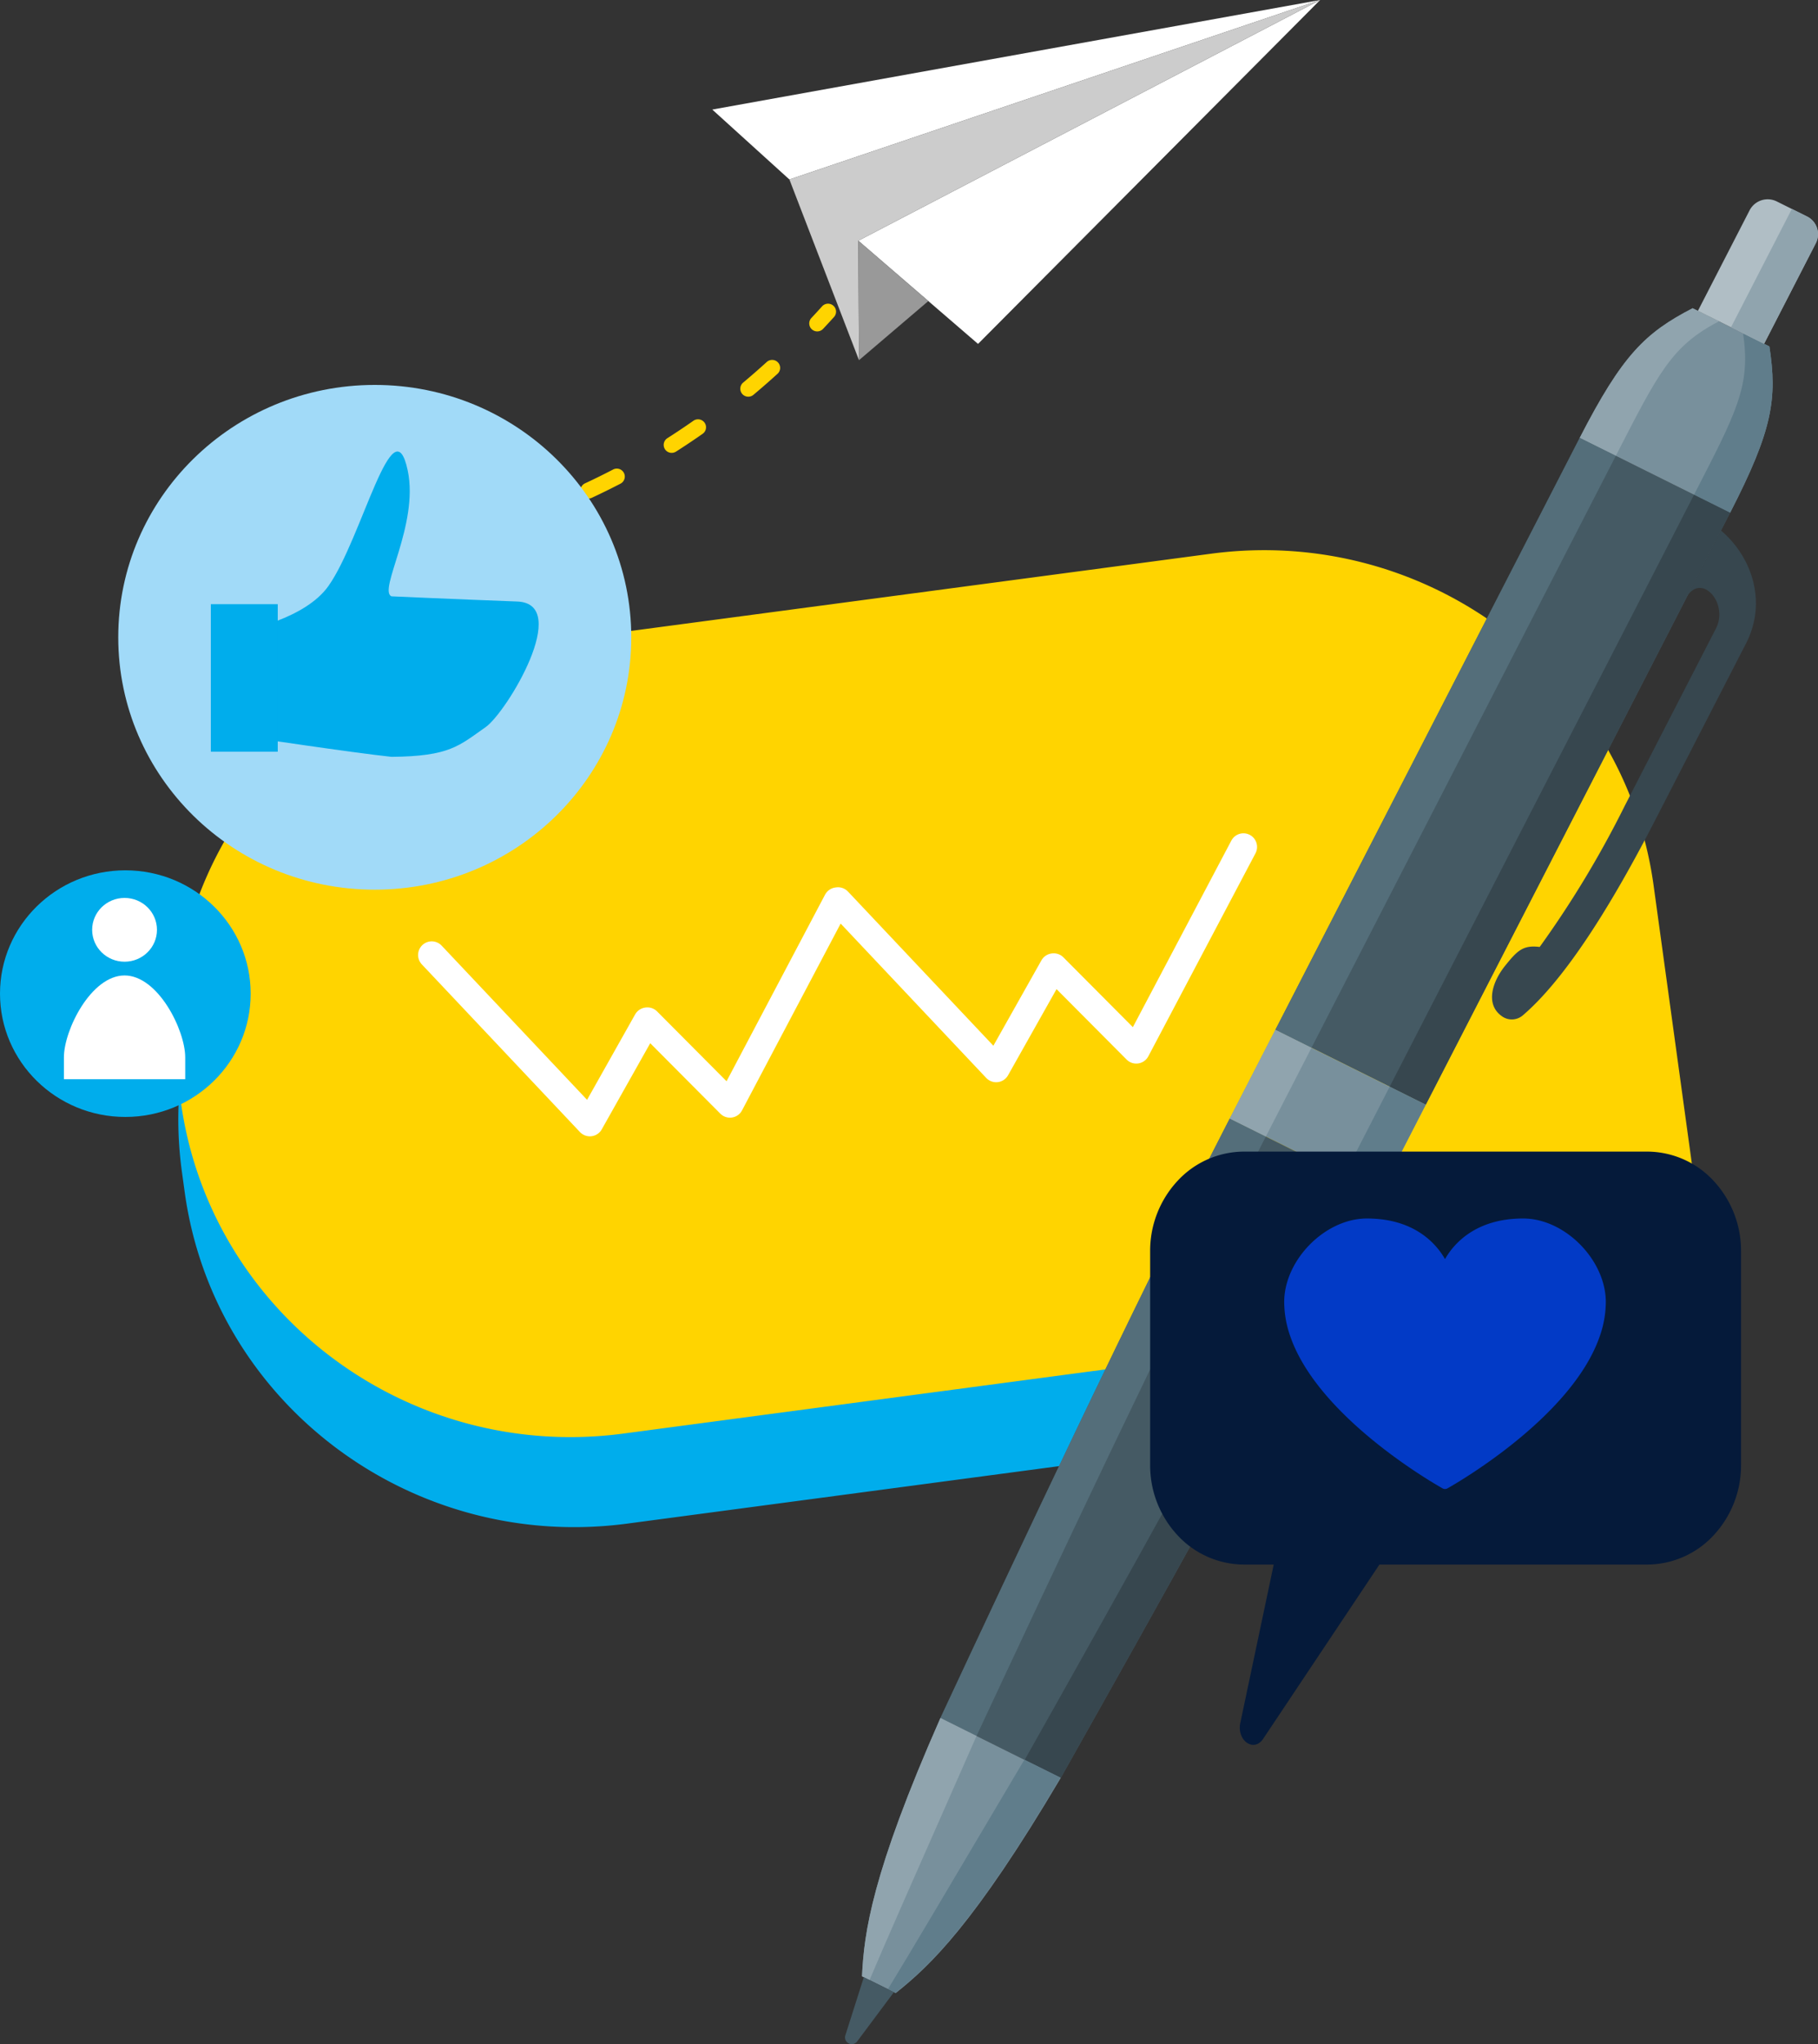 <svg xmlns="http://www.w3.org/2000/svg" viewBox="0 0 232.563 261.328"><rect x="0" y="0" width="232.563" height="261.328" fill="#333333" stroke="none"/><defs/><defs><style>.a{fill:#fff}.d{fill:#ffd400}.e{fill:#00adec}.f{fill:none;stroke:#fff;stroke-linecap:round;stroke-linejoin:round;stroke-width:3.49px}.h{fill:#455a64}.i{fill:#78909c}.j{fill:#90a4ae}.k{fill:#607d8b}.m{fill:#546e7a}.n{fill:#37474f}</style></defs><path d="M91.116 14.007l9.866 8.938L168.873 0 91.116 14.007zM168.873 0l-59.072 30.774 15.312 13.192L168.873 0z" class="a"/><path fill="#ccc" d="M168.873 0l-67.891 22.945 8.902 23.103-.083-15.274L168.873 0z"/><path fill="#999" d="M118.752 38.49l-8.868 7.558-.083-15.274 8.951 7.716z"/><path d="M27.92 73.429a1.02 1.02 0 11-.004-2.039c1.352-.006 2.71-.03 4.035-.072l.033-.001a1.02 1.02 0 01.032 2.038c-1.344.043-2.72.068-4.09.074zm12.17-.567a1.02 1.02 0 01-.092-2.034 127.4 127.4 0 004.006-.43 1.02 1.02 0 11.253 2.023 128.91 128.91 0 01-4.072.437 1.45 1.45 0 01-.094.004zm12.058-1.708a1.019 1.019 0 01-.196-2.02c1.322-.258 2.645-.542 3.932-.843a1.02 1.02 0 11.47 1.984c-1.312.308-2.66.597-4.007.86a1.042 1.042 0 01-.2.02zm11.793-3.006a1.02 1.02 0 01-.312-1.99 96.994 96.994 0 003.798-1.298 1.02 1.02 0 11.705 1.914c-1.272.465-2.577.91-3.878 1.326a1.033 1.033 0 01-.313.048zm11.329-4.412a1.019 1.019 0 01-.434-1.943 92.312 92.312 0 003.595-1.77 1.02 1.02 0 11.947 1.808 93.952 93.952 0 01-3.675 1.809 1.023 1.023 0 01-.433.096zm10.656-5.84a1.019 1.019 0 01-.554-1.878 91.395 91.395 0 003.332-2.227 1.028 1.028 0 011.427.247 1.016 1.016 0 01-.248 1.42 94.171 94.171 0 01-3.406 2.277 1.023 1.023 0 01-.55.16zm9.797-7.182a1.02 1.02 0 01-.66-1.8 98.24 98.24 0 003.02-2.635 1.028 1.028 0 011.447.065 1.016 1.016 0 01-.065 1.44 100.62 100.62 0 01-3.084 2.691 1.022 1.022 0 01-.658.24zM104.542 42.368a1.02 1.02 0 01-.748-1.715q.689-.734 1.37-1.49a1.027 1.027 0 011.447-.076 1.016 1.016 0 01.077 1.44q-.695.769-1.398 1.517a1.023 1.023 0 01-.748.324z" class="d"/><path d="M212.374 127.264l-.352-2.556c-3.727-27.085-29.078-46.07-56.624-42.406l-89 11.84c-27.545 3.665-46.853 28.592-43.126 55.676l.351 2.557c3.727 27.084 29.079 46.07 56.624 42.405l89-11.84a50.29 50.29 0 0035.438-22.077l10.465 13.727a2.032 2.032 0 003.514-1.613z" class="e"/><path d="M211.884 115.75l-.352-2.555c-3.727-27.085-29.078-46.07-56.624-42.406l-89 11.84c-27.545 3.665-46.853 28.592-43.126 55.677l.351 2.556c3.727 27.084 29.079 46.07 56.624 42.406l89-11.84a50.29 50.29 0 0035.438-22.078l10.465 13.726a2.032 2.032 0 003.514-1.613z" class="d"/><path d="M107.087 115.189L93.379 141.14l-10.56-10.609-.05.007-7.312 12.987-20.229-21.437M159.062 108.274l-13.708 25.951-10.559-10.608-.05.006-7.313 12.987-20.228-21.437" class="f"/><ellipse cx="47.94" cy="81.474" fill="#a1daf8" rx="32.813" ry="32.264"/><path d="M31.25 80.581s7.747-1.394 10.771-5.674c4.285-6.062 8.283-23.556 10.137-14.751 1.458 6.923-3.83 15.335-2.078 16.08 0 0 7.593.344 16.08.662 7.038.263-1.338 14.184-4.057 16.075-3.372 2.345-4.531 3.72-12.023 3.783-5.062-.539-18.498-2.561-18.498-2.561z" class="e"/><path d="M26.971 77.24h8.559V96.1h-8.559z" class="e"/><ellipse cx="16.033" cy="127.028" class="e" rx="16.033" ry="15.765"/><ellipse cx="15.934" cy="118.869" class="a" rx="4.146" ry="4.077"/><path d="M23.693 137.968v-2.794c0-3.483-3.474-10.47-7.76-10.47-4.284 0-7.758 6.987-7.758 10.47v2.794z" class="a"/><path d="M182.389 141.221l-19.239-9.57 38.93-75.672 19.24 9.57-38.931 75.672z" class="h"/><path d="M226.343 44.288l-9.82-4.884c-6.086 3.15-8.993 5.981-14.443 16.575l19.24 9.57c5.45-10.594 6.048-14.573 5.023-21.26z" class="i"/><path d="M216.523 39.404c-6.086 3.15-8.993 5.981-14.443 16.575l4.618 2.297c5.45-10.594 7.11-14.045 13.195-17.195z" class="j"/><path d="M226.343 44.288l-3.371-1.676c1.025 6.687-.82 10.046-6.27 20.64l4.618 2.297c5.45-10.594 6.048-14.573 5.023-21.26z" class="k"/><path fill="#b0bec5" d="M231.143 27.669l-3.848-1.914a2.608 2.608 0 00-3.477 1.122L217.2 39.74l8.465 4.21 6.619-12.863a2.524 2.524 0 00-1.141-3.419z"/><path d="M176.55 152.571l-19.24-9.569 5.84-11.351 19.239 9.57-5.839 11.35z" class="i"/><path d="M157.31 143.002c-12.458 24.214-27.46 56.192-37.007 76.628l15.392 7.656c11.086-19.67 28.397-50.5 40.855-74.715z" class="h"/><path d="M157.31 143.002c-12.458 24.214-27.46 56.192-37.007 76.628l4.618 2.297c9.547-20.436 24.549-52.414 37.006-76.629z" class="m"/><path d="M171.932 150.275c-12.458 24.214-29.768 55.044-40.854 74.714l4.617 2.297c11.086-19.67 28.397-50.5 40.855-74.715z" class="n"/><path d="M120.303 219.63c-8.772 19.87-9.773 27.45-10.033 33.024l4.314 2.145c4.412-3.507 10.03-8.791 21.111-27.513z" class="i"/><path d="M120.303 219.63c-8.772 19.87-9.773 27.45-10.033 33.024l.962.478c1.992-4.711 5.8-13.337 13.689-31.205z" class="j"/><path d="M135.654 227.266c-11.081 18.722-16.7 24.005-21.11 27.513l-.962-.478c2.68-4.37 7.49-12.496 17.455-29.332z" class="k"/><path d="M110.503 252.77l-2.37 7.452a.861.861 0 001.518.755l4.7-6.293z" class="h"/><path d="M220.152 67.82l-4.282 8.323c1.942-2.835 5.254 1.06 3.644 4.189l-11.679 22.701a129.309 129.309 0 01-10.875 18.027c-2.131-.262-2.847.452-4.418 2.4-1.628 2.019-2.57 4.9-.456 6.427a2.167 2.167 0 002.743-.105q7.282-6.253 16.854-24.835l11.679-22.702c2.683-5.215.823-10.994-3.21-14.426z" class="n"/><path d="M177.772 138.924l4.617 2.297 38.931-75.672-4.618-2.297-38.93 75.672z" class="n"/><path d="M167.767 133.948l-4.617-2.297 38.93-75.672 4.618 2.297-38.931 75.672z" class="m"/><path d="M171.932 150.275l4.618 2.296 5.839-11.35-4.617-2.297-5.84 11.351z" class="k"/><path d="M161.928 145.298l-4.618-2.296 5.84-11.351 4.617 2.297-5.839 11.35zM231.143 27.669l-1.924-.957-7.787 15.134 4.233 2.106 6.618-12.864a2.524 2.524 0 00-1.14-3.419z" class="j"/><path fill="#051a3a" d="M150.644 150.956a11.62 11.62 0 018.485-3.734h51.59a11.62 11.62 0 018.484 3.734 13.117 13.117 0 013.515 9.014v27.297a13.117 13.117 0 01-3.515 9.014 11.62 11.62 0 01-8.484 3.734H176.46l-14.873 22.278c-1.188 1.779-3.4.227-2.92-2.048l4.27-20.23h-3.808a11.62 11.62 0 01-8.485-3.734 13.118 13.118 0 01-3.515-9.014V159.97a13.118 13.118 0 013.515-9.014z"/><path fill="#023ac6" d="M184.848 160.965c1.053-1.853 3.812-5.19 9.997-5.192 5.337.001 10.577 5.3 10.575 10.694a13.395 13.395 0 01-.769 4.345c-3.606 10.492-18.77 19.063-19.5 19.468a.669.669 0 01-.303.077.584.584 0 01-.3-.077c-.729-.405-15.899-8.974-19.5-19.468a13.33 13.33 0 01-.77-4.344c-.002-5.398 5.239-10.693 10.574-10.694 6.187 0 8.944 3.337 9.996 5.19z"/></svg>